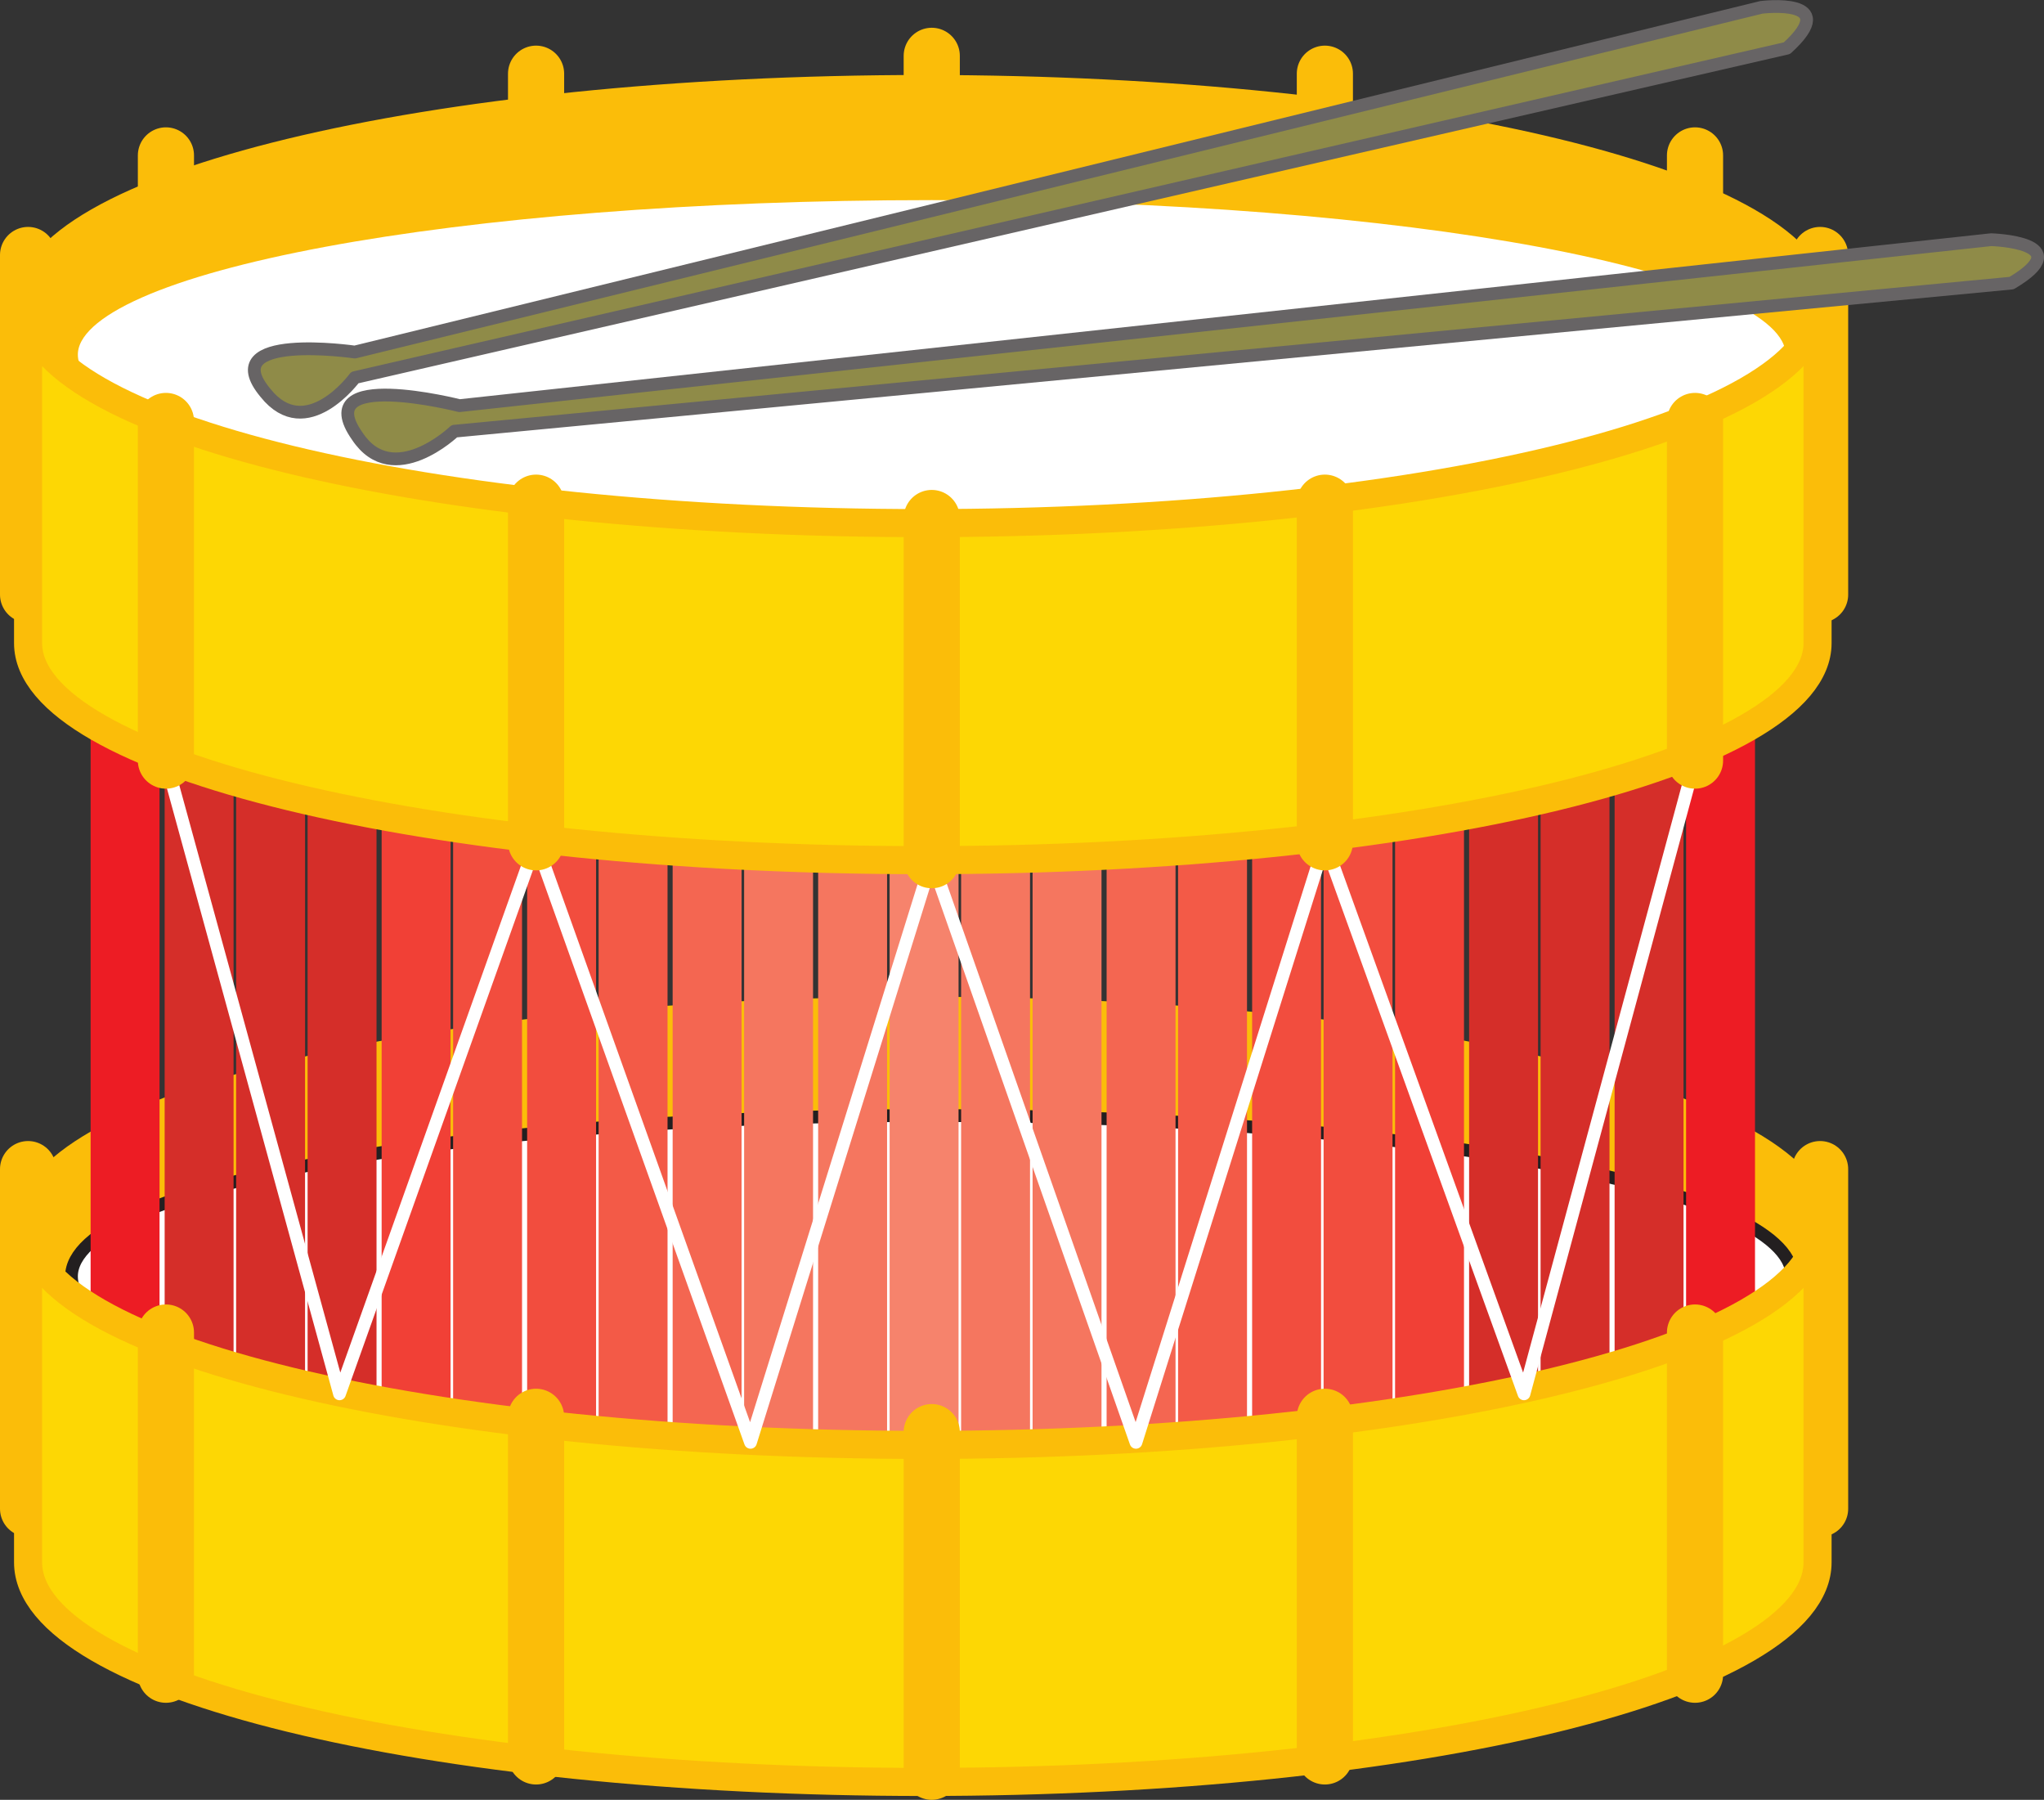 <svg xmlns="http://www.w3.org/2000/svg" width="600.532" height="528.654"><rect width="100%" height="100%" fill="#333333" stroke="none"/><path fill="none" stroke="#fbbd09" stroke-linecap="round" stroke-linejoin="round" stroke-miterlimit="10" stroke-width="16.5" d="M8.25 343.404v99.75m526.5-99.75v99.75m-261-326.25v-100.5m115.5 105v-99.75M498 145.404v-99.75m-340.5 75.75v-99.75M48.75 145.404v-99.75m-40.5 29.25v99.75m526.5-99.75v99.75"/><path fill="#fbbd09" fill-rule="evenodd" d="M271.5 424.404c144.75 0 262.5-28.5 262.5-63.75s-117.75-63.75-262.5-63.75c-145.5 0-263.25 28.5-263.25 63.75s117.75 63.75 263.25 63.75"/><path fill="none" stroke="#fbbd09" stroke-linecap="round" stroke-linejoin="round" stroke-miterlimit="10" stroke-width="8.25" d="M271.5 424.404c144.75 0 262.5-28.5 262.5-63.75s-117.75-63.75-262.5-63.75c-145.5 0-263.25 28.5-263.25 63.75s117.75 63.75 263.25 63.75zm0 0"/><path fill="#fff" fill-rule="evenodd" d="M273.75 422.904c139.5 0 252.75-21 252.75-48 0-26.25-113.25-47.25-252.75-47.25S21 348.654 21 374.904c0 27 113.25 48 252.75 48"/><path fill="none" stroke="#231f20" stroke-linecap="round" stroke-linejoin="round" stroke-miterlimit="10" stroke-width="3.75" d="M273.75 422.904c139.5 0 252.75-21 252.75-48 0-26.25-113.25-47.25-252.75-47.25S21 348.654 21 374.904c0 27 113.25 48 252.75 48zm0 0"/><path fill="none" stroke="#f6836c" stroke-linecap="round" stroke-linejoin="round" stroke-miterlimit="10" stroke-width="20.25" d="M271.5 443.154v-256.5"/><path fill="none" stroke="#f5765f" stroke-linecap="round" stroke-linejoin="round" stroke-miterlimit="10" stroke-width="20.25" d="M250.5 439.404v-255.75m-21.75 252v-255.75"/><path fill="none" stroke="#f46651" stroke-linecap="round" stroke-linejoin="round" stroke-miterlimit="10" stroke-width="20.25" d="M207.75 432.654v-256.5"/><path fill="none" stroke="#f35a47" stroke-linecap="round" stroke-linejoin="round" stroke-miterlimit="10" stroke-width="20.25" d="M186 428.904v-256.5"/><path fill="none" stroke="#f24d3e" stroke-linecap="round" stroke-linejoin="round" stroke-miterlimit="10" stroke-width="20.25" d="M165 425.154v-255.75m-21.75 252.75v-256.5"/><path fill="none" stroke="#f14036" stroke-linecap="round" stroke-linejoin="round" stroke-miterlimit="10" stroke-width="20.25" d="M122.25 418.404v-256.5"/><path fill="none" stroke="#d52e29" stroke-linecap="round" stroke-linejoin="round" stroke-miterlimit="10" stroke-width="20.25" d="M100.5 414.654v-255.75m-21 252.75v-256.5m-21 252.75v-256.5"/><path fill="none" stroke="#ed1c24" stroke-linecap="round" stroke-linejoin="round" stroke-miterlimit="10" stroke-width="20.25" d="M36.75 404.154v-255.75"/><path fill="none" stroke="#f5765f" stroke-linecap="round" stroke-linejoin="round" stroke-miterlimit="10" stroke-width="20.25" d="M292.5 439.404v-255.75m21 252v-255.75"/><path fill="none" stroke="#f46651" stroke-linecap="round" stroke-linejoin="round" stroke-miterlimit="10" stroke-width="20.25" d="M335.25 432.654v-256.5"/><path fill="none" stroke="#f35a47" stroke-linecap="round" stroke-linejoin="round" stroke-miterlimit="10" stroke-width="20.25" d="M356.25 428.904v-256.5"/><path fill="none" stroke="#f24d3e" stroke-linecap="round" stroke-linejoin="round" stroke-miterlimit="10" stroke-width="20.25" d="M378 425.154v-255.75m21 252.75v-256.5"/><path fill="none" stroke="#f14036" stroke-linecap="round" stroke-linejoin="round" stroke-miterlimit="10" stroke-width="20.25" d="M420 418.404v-256.5"/><path fill="none" stroke="#d52e29" stroke-linecap="round" stroke-linejoin="round" stroke-miterlimit="10" stroke-width="20.25" d="M441.75 414.654v-255.75m21 252.75v-256.5m21.75 252.75v-256.5"/><path fill="none" stroke="#ed1c24" stroke-linecap="round" stroke-linejoin="round" stroke-miterlimit="10" stroke-width="20.25" d="M505.5 404.154v-255.75"/><path fill="#fdd704" fill-rule="evenodd" d="M534 360.654c0 35.25-117.75 63.75-262.5 63.75-145.5 0-263.25-28.5-263.25-63.75v98.25c0 36 117.75 64.5 263.25 64.5 144.75 0 262.5-28.5 262.5-64.5v-98.25"/><path fill="none" stroke="#fbbd09" stroke-linecap="round" stroke-linejoin="round" stroke-miterlimit="10" stroke-width="8.25" d="M534 360.654c0 35.25-117.75 63.75-262.5 63.75-145.5 0-263.25-28.5-263.25-63.75v98.25c0 36 117.75 64.5 263.25 64.5 144.75 0 262.5-28.5 262.5-64.5zm0 0"/><path fill="#fbbd09" fill-rule="evenodd" d="M271.5 153.654c144.75 0 262.5-28.5 262.5-63.75s-117.75-63.75-262.5-63.75c-145.5 0-263.25 28.5-263.25 63.75s117.75 63.75 263.25 63.75"/><path fill="none" stroke="#fbbd09" stroke-linecap="round" stroke-linejoin="round" stroke-miterlimit="10" stroke-width="8.25" d="M271.5 153.654c144.75 0 262.5-28.5 262.5-63.75s-117.75-63.75-262.5-63.75c-145.5 0-263.25 28.5-263.25 63.75s117.75 63.75 263.25 63.75zm0 0"/><path fill="#fff" fill-rule="evenodd" d="M273.75 152.154c139.5 0 252.75-21 252.75-48 0-26.25-113.25-47.25-252.75-47.25S21 77.904 21 104.154c0 27 113.25 48 252.75 48"/><path fill="none" stroke="#fbbd09" stroke-linecap="round" stroke-linejoin="round" stroke-miterlimit="10" stroke-width="3.75" d="M273.75 152.154c139.5 0 252.75-21 252.75-48 0-26.25-113.25-47.25-252.75-47.25S21 77.904 21 104.154c0 27 113.25 48 252.75 48zm0 0"/><path fill="#fdd704" fill-rule="evenodd" d="M534 89.904c0 35.25-117.75 63.75-262.5 63.75-145.5 0-263.25-28.5-263.25-63.75v99c0 35.25 117.75 63.75 263.25 63.75 144.75 0 262.5-28.5 262.5-63.75v-99"/><path fill="none" stroke="#fbbd09" stroke-linecap="round" stroke-linejoin="round" stroke-miterlimit="10" stroke-width="8.25" d="M534 89.904c0 35.25-117.75 63.75-262.5 63.75-145.5 0-263.25-28.5-263.25-63.75v99c0 35.25 117.75 63.75 263.25 63.75 144.75 0 262.5-28.5 262.5-63.75zm0 0"/><path fill="none" stroke="#fbbd09" stroke-linecap="round" stroke-linejoin="round" stroke-miterlimit="10" stroke-width="16.5" d="M273.75 420.654v99.75m115.5-104.25v99.75M498 391.404v100.5m-340.5-75.75v99.75m-108.75-124.5v100.5"/><path fill="none" stroke="#fff" stroke-linecap="round" stroke-linejoin="round" stroke-miterlimit="10" stroke-width="3.75" d="m48.75 223.404 51 186 57.75-162 63 176.25 53.25-171 60 171 55.5-176.25 58.5 162 50.25-186"/><path fill="none" stroke="#fbbd09" stroke-linecap="round" stroke-linejoin="round" stroke-miterlimit="10" stroke-width="16.5" d="M273.75 152.154v100.5m115.5-105v99.75M498 123.654v99.75m-449.25-99.75v99.75m108.75 24v-99.75"/><path fill="#8f8b48" fill-rule="evenodd" d="M104.25 103.404 517.5 2.154s24-3 7.5 12l-420.75 96.75s-14.25 19.5-26.25 4.5c-15-18 26.25-12 26.25-12"/><path fill="none" stroke="#676465" stroke-linecap="round" stroke-linejoin="round" stroke-miterlimit="10" stroke-width="3.75" d="M104.25 103.404 517.5 2.154s24-3 7.5 12l-420.75 96.75s-14.25 19.5-26.25 4.5c-15-18 26.25-12 26.25-12zm0 0"/><path fill="#8f8b48" fill-rule="evenodd" d="m135 119.154 450-48.75s26.25.75 6 12.75l-457.5 43.5s-18 17.25-28.5 1.5c-14.25-20.25 30-9 30-9"/><path fill="none" stroke="#676465" stroke-linecap="round" stroke-linejoin="round" stroke-miterlimit="10" stroke-width="3.75" d="m135 119.154 450-48.75s26.25.75 6 12.75l-457.5 43.5s-18 17.25-28.5 1.5c-14.25-20.25 30-9 30-9zm0 0"/></svg>
